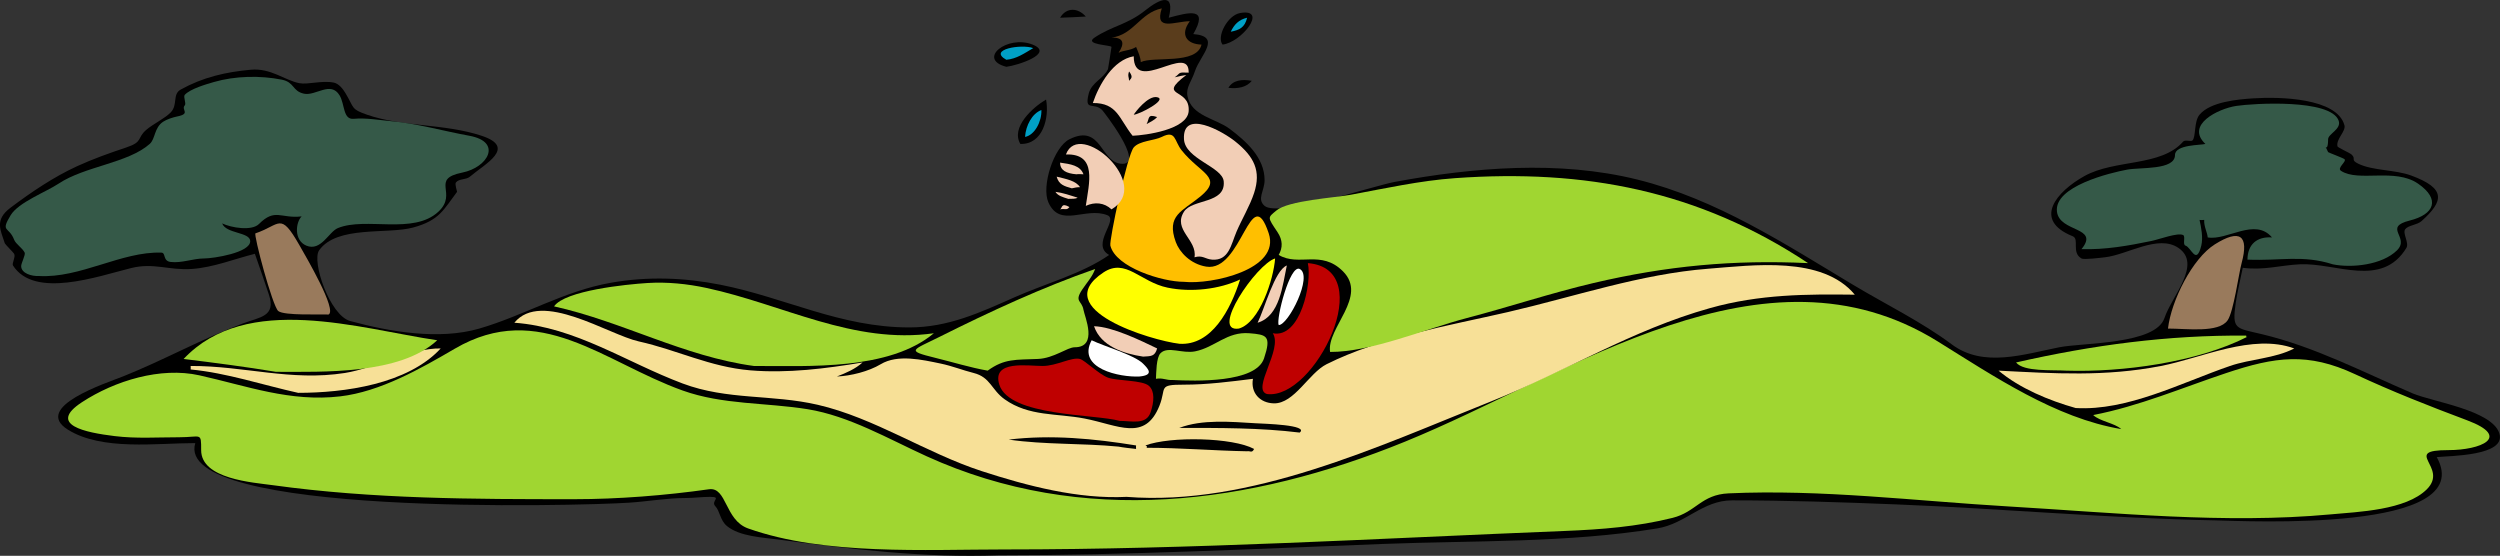 <?xml version="1.0" encoding="UTF-8" standalone="no"?>
<!-- Generator: Adobe Illustrator 12.0.0, SVG Export Plug-In . SVG Version: 6.00 Build 51448)  -->
<svg
    xmlns:inkscape="http://www.inkscape.org/namespaces/inkscape"
    xmlns:rdf="http://www.w3.org/1999/02/22-rdf-syntax-ns#"
    xmlns="http://www.w3.org/2000/svg"
    xmlns:cc="http://web.resource.org/cc/"
    xmlns:dc="http://purl.org/dc/elements/1.1/"
    xmlns:sodipodi="http://inkscape.sourceforge.net/DTD/sodipodi-0.dtd"
    xmlns:svg="http://www.w3.org/2000/svg"
    xmlns:ns1="http://sozi.baierouge.fr"
    xmlns:xlink="http://www.w3.org/1999/xlink"
    id="Layer_1"
    style="enable-background:new 0 0 415.272 92.324"
    space="preserve"
    sodipodi:docname="corridore.svg"
    viewBox="0 0 415.272 92.324"
    sodipodi:version="0.32"
    version="1.1"
    inkscape:version="0.42"
    sodipodi:docbase="F:\openclip\wmf\01"
  >
  <rect x="0" y="0" width="415.272" height="92.324" fill="#333333" stroke="none"/>
  <sodipodi:namedview
      id="base"
      bordercolor="#666666"
      inkscape:pageshadow="2"
      inkscape:window-width="787"
      pagecolor="#ffffff"
      inkscape:zoom="1.7217631"
      inkscape:window-x="88"
      borderopacity="1.0"
      inkscape:current-layer="Layer_1"
      inkscape:cx="207.63600"
      inkscape:cy="46.161999"
      inkscape:window-y="116"
      inkscape:window-height="510"
      inkscape:pageopacity="0.0"
  />
  <path
      id="path3"
      d="m165.8 92.239c-12.165 0.459-24.486-1.012-36.517-2.618-2.574-0.344-6.428-0.505-8.52-2.234-1.171-0.968-1.159-2.482-1.941-3.301-0.826-0.863 1.19-1.553-0.874-1.553-1.374 0-2.718 0.193-4.077 0.193-3.122 0-6.287 0.574-9.415 0.777-8.583 0.557-75.725 2.32-72.02-9.901-6.392 0-15.495 1.31-21.159-2.231-5.969-3.731 6.353-7.727 9.124-8.833 6.804-2.718 13.145-6.264 19.995-8.832 2.792-1.047 5.482-1.126 4.271-4.757-0.754-2.26-1.532-4.532-2.33-6.792-3.423 0.868-6.933 2.278-10.482 2.522-3.775 0.259-6.326-1.087-10.073-0.151-5.595 1.397-16.074 5.136-19.628-0.431-0.213-0.334 0.482-1.469 0.193-1.94-0.167-0.273-1.497-1.574-1.552-1.749-0.682-2.168-1.773-3.863 0.97-5.92 3.444-2.583 7.147-5.095 11.065-6.89 2.609-1.196 5.406-2.19 8.153-3.106 2.844-0.949 1.69-1.509 3.3-2.912 1.103-0.961 3.103-1.901 4.077-2.912 1.219-1.265 0.244-3.004 1.65-3.786 3.696-2.054 7.479-2.92 11.647-3.299 3.337-0.304 5.614 1.744 8.056 2.233 1.402 0.281 3.761-0.491 5.727-0.097 0.829 0.166 1.516 1.036 1.942 1.748 1.504 2.51 0.873 2.642 3.592 3.59 5.847 2.038 12.92 1.461 19.045 3.502 5.869 1.955 0.534 4.657-1.963 6.787-0.657 0.561-1.784 0.282-2.33 0.971-0.212 0.268 0.222 1.514 0.193 1.552-2.226 2.938-2.894 4.728-7.279 5.922-4.298 1.171-12.67-0.376-15.627 3.785-1.293 1.82 1.777 10.827 5.145 11.745 6.545 1.785 14.751 3.204 21.451 1.261 7.443-2.159 14.047-6.236 21.857-7.614 6.125-1.08 12.192-0.862 18.23 0.335 10.754 2.132 19.874 7.086 31.351 7.086 6.461 0 11.78-2.477 17.567-5.048 4.998-2.221 11.177-3.884 15.628-6.989-3.134-1.744 1.635-5.828-0.292-6.6-3.645-1.459-7.859 2.216-9.803-2.136-1.187-2.657 0.874-9.176 3.494-10.482 5.445-2.714 5.111 4.077 8.833 4.077 3.659 0-3.229-8.763-3.398-8.931-1.388-1.38-2.997 0.324-2.232-2.717 0.473-1.884 2.457-2.474 3.203-4.077 0.029-0.063 0.588-3.669 0.582-3.688-0.124-0.342-4.611-0.354-2.814-1.554 2.876-1.921 5.471-2.167 8.348-4.465 2.662-2.126 5.026-3 3.979 1.166 3.36-0.896 6.689-1.831 4.075 2.715 4.829 0.381 1.136 3.563 0.293 6.117-0.602 1.822-1.542 2.729-1.264 4.174 0.641 3.334 4.701 3.718 6.988 5.435 2.743 2.059 5.825 4.786 5.825 8.54 0 1.781-1.334 3.125 0 4.271 2.261 1.941 18.234-3.354 21.585-3.974 13.108-2.428 27.326-3.623 40.341-0.394 13.161 3.266 24.401 10.629 35.832 17.483 5.337 3.2 11.43 6.178 16.387 9.889 5.264 3.941 11.976 1.641 17.859 0.486 4.001-0.785 15.989-0.442 17.471-4.854 1.228-3.661 6.281-8.931 2.33-11.646-3.356-2.306-8.509 1.148-12.23 1.552-0.656 0.071-3.455 0.438-3.883 0.194-1.726-0.985-0.29-3.221-1.456-3.689-6.731-2.702-2.677-7.429 1.942-9.997 5.09-2.83 12.728-1.521 16.403-5.728 0.313-0.358 1.314 0.052 1.552-0.193 0.587-0.607 0.222-3.142 1.167-4.271 1.807-2.16 6.361-2.548 8.93-2.718 4.339-0.286 13.913-0.084 15.139 4.466 0.273 1.016-1.396 2.25-1.164 3.494 0.042 0.226 2.017 1.078 2.332 1.359 0.856 0.764-0.258 0.869 1.163 1.553 2.418 1.164 6.077 0.964 8.736 1.941 5.856 2.152 5.448 4.252 1.748 7.57-0.746 0.669-2.223 0.69-2.719 1.358-0.49 0.661 0.696 2.279 0.193 3.107-4.07 6.708-11.73 2.44-17.664 2.717-3.253 0.151-6.059 1.046-9.514 0.581-0.386 1.932-0.881 3.875-1.164 5.824-0.648 4.474-0.024 4.165 4.326 5.201 8.812 2.098 16.8 6.299 25.083 9.845 3.217 1.377 13.089 2.764 14.366 6.6 1.271 3.818-8.375 3.757-10.387 3.979 6.998 12.622-31.702 10.606-36.799 10.508-17.658-0.344-35.236-1.944-52.879-2.649-9.136-0.365-18.234-0.676-27.379-0.676-4.904 0-7.707 3.889-12.424 4.66-14.813 2.424-30.547 2.003-45.559 2.579-21.3 0.819-42.61 1.885-63.93 1.885"
  />
  <path
      id="path5"
      style="fill:#A0D631"
      d="m166.97 91.269c-13.252 0-30.031 1.017-42.707-3.493-3.891-1.384-3.505-6.932-6.503-6.505-7.187 1.022-15.123 1.65-22.377 1.65-16.778 0-33.381-0.024-50.027-2.323-3.403-0.47-11.943-1.016-11.943-5.829 0-3.053 0.03-2.137-3.666-2.137-3.603 0-7.091 0.248-10.699-0.194-4.828-0.591-11.221-1.848-5.435-5.629 5.459-3.567 13.042-5.902 19.509-4.464 7.895 1.756 15.067 4.467 23.391 3.493 6.642-0.777 13.306-4.574 19.045-7.923 14.039-8.19 24.716 2.253 37.834 6.952 6.671 2.39 13.833 1.982 20.77 3.106 6.888 1.117 13.423 4.934 19.772 7.821 25.856 11.76 53.69 8.062 79.426-2.421 27.766-11.309 59.646-34.59 88.52-16.659 9.271 5.757 19.573 12.742 30.478 14.56-1.144-1.023-3.538-1.273-4.659-2.33 7.646-1.483 14.743-4.521 22.096-6.976 8.168-2.729 13.555-3.475 21.388 0.182 6.214 2.901 12.237 5.265 18.637 7.667 7.468 2.803 2.185 4.95-3.105 4.95-7.927 0 0.129 2.796-3.592 6.504-3.501 3.489-11.359 3.744-16.015 4.174-17.531 1.619-35.887-0.288-53.428-1.317-15.357-0.901-31.156-2.883-46.545-2.177-4.556 0.209-5.396 3.101-9.318 4.075-5.927 1.474-11.789 1.924-17.89 2.169-30.99 1.243-61.94 3.074-92.96 3.074"
  />
  <path
      id="path7"
      style="fill:#F7E097"
      d="m187.16 82.533c-8.037 0.402-16.511-1.813-24.072-4.271-9.232-3-17.802-8.839-27.25-11.022-7.642-1.766-14.991-0.742-22.445-3.538-9.376-3.516-17.742-9.355-27.955-10.094 4.485-5.464 15.576 1.971 20.674 3.105 6.388 1.422 11.808 4.242 18.517 4.804 6.201 0.52 12.552-0.289 18.657-1.309-1.204 1.081-2.745 1.748-4.271 2.33 2.327-0.096 5.271-0.834 7.28-2.039 2.832-1.698 6.876-0.745 9.998-0.098 1.861 0.386 3.606 1.095 5.437 1.554 2.803 0.702 2.943 2.796 5.143 4.367 4.045 2.889 8.69 2.307 13.297 3.203 5.563 1.083 10.021 3.891 12.425-2.135 1.208-3.025-0.342-3.495 4.076-3.495 3.848 0 7.636-0.494 11.454-0.971-0.417 2.316 1.167 4.04 3.494 4.077 3.381 0.054 5.799-5.034 8.735-6.503 9.013-4.506 20.288-6.396 30.119-8.661 10.962-2.525 22.028-6.333 33.302-7.201 7.393-0.569 18.919-2.19 24.324 4.312-7.981-0.094-15.764-0.091-24.032 2.225-13.062 3.658-23.945 10.526-36.364 15.49-18.72 7.471-40.07 17.475-60.57 15.87"
  />
  <path
      id="path9"
      d="m207.15 74.962c-5.577-0.102-11.1-0.582-16.696-0.582 0.177-0.28-0.09-0.328-0.193-0.389 4.2-1.558 14.526-1.326 18.053 0.582-0.35 0.758-0.67 0.283-1.16 0.389"
  />
  <path
      id="path11"
      d="m185.8 74.187c-6.053-0.592-12.247-0.297-18.248-1.166 7.068-0.853 14.171-0.161 21.16 0.971-0.018 0.016-0.018 0.565 0 0.582-0.88-0.099-2.28-0.249-2.91-0.387"
  />
  <path
      id="path13"
      d="m215.89 71.856c-6.549-0.808-13.398-0.777-19.995-0.777 3.794-1.464 8.61-1.012 12.619-0.775 1.47 0.087 9 0.266 7.37 1.552"
  />
  <path
      id="path15"
      style="fill:#BF0000"
      d="m185.99 69.915c-4.069-1.157-18.341-0.712-19.995-6.019-1.287-4.131 4.73-3.105 7.183-3.105 2.369 0 4.773-1.518 6.213-1.164 0.784 0.193 3.196 2.58 4.658 3.105 1.573 0.565 5.702 0.384 6.794 1.359 1.017 0.907 0.85 2.689 0.292 4.367-0.72 2.179-3.1 1.457-5.14 1.457"
  />
  <path
      id="path17"
      style="fill:#F7E097"
      d="m344.79 67.778c-4.41-1.239-9.302-3.269-12.812-6.21 9.328 0.473 17.665 1.033 26.982-0.777 6.742-1.31 15.199-5.445 22.132-2.912-3.236 1.681-7.231 1.724-10.678 2.912-8.17 2.817-17.01 7.484-25.62 6.987"
  />
  <path
      id="path19"
      style="fill:#BF0000"
      d="m210.45 65.451c-2.639-0.805 2.71-7.459 0.971-10.095 4.594 0.905 6.541-8.334 5.824-11.648 11.88 0.934 1.15 22.771-6.79 21.743"
  />
  <path
      id="path21"
      style="fill:#F7E097"
      d="m49.525 65.255c-5.885-1.304-11.846-3.315-17.86-3.882 0.021-0.021 0.021-0.559 0-0.582 8.914-0.032 16.603 2.574 25.625 1.164 4.942-0.772 11.074-4.171 15.918-4.076-5.503 5.96-16.019 7.376-23.683 7.376"
  />
  <path
      id="path23"
      style="fill:#A0D631"
      d="m194.73 63.121c-0.997 0.058-1.651-0.408-2.717-0.195 0.058-0.991 0.032-3.534 0.775-4.27 1.215-1.203 3.614 0.129 5.727-0.292 3.312-0.66 5.283-3.318 9.028-3.008 2.862 0.237 3.681 0.412 2.425 4.173-1.37 4.118-11.45 3.784-15.23 3.592"
  />
  <path
      id="path25"
      style="fill:#FFFFFF"
      d="m189.29 62.539c-3.229 0.161-10.491-1.292-7.958-6.02 2.043 0.999 7.085 2.427 8.541 3.883 0.94 0.937 1.8 1.902-0.58 2.137"
  />
  <path
      id="path27"
      style="fill:#A0D631"
      d="m45.836 61.762c-5.087-0.845-10.206-1.5-15.335-2.135 10.491-11.14 29.243-5.006 42.126-3.107-6.142 5.72-18.902 5.242-26.791 5.242"
  />
  <path
      id="path29"
      style="fill:#A0D631"
      d="m164.06 61.568c-2.925-0.521-5.851-1.427-8.736-2.137-4.941-1.216-3.76-1.224 0.776-3.494 8.332-4.169 17.018-8.192 25.819-11.259-0.501 1.346-1.345 2.212-2.136 3.396-1.399 2.096-0.082 1.782 0.194 3.397 0.191 1.117 2.468 6.213-1.457 6.213-1.234 0-3.447 1.828-6.115 1.941-3.65 0.158-5.54-0.1-8.34 1.943"
  />
  <path
      id="path31"
      style="fill:#A0D631"
      d="m343.23 61.568c-2.312-0.153-7.075 0.222-8.347-1.359 12.746-2.902 25.196-4.563 38.243-4.465-0.064 0.194 0 0.258 0.194 0.193-8.4 4.277-20.81 5.921-30.08 5.631"
  />
  <path
      id="path33"
      style="fill:#A0D631"
      d="m125.23 60.791c-11.632-1.578-21.8-7.366-33.194-9.899 1.788-2.628 11.996-3.662 15.53-3.883 3.264-0.204 6.61 0.139 9.776 0.819 12.793 2.75 24.409 9.421 37.783 7.528-7.43 6.188-20.66 5.435-29.9 5.435"
  />
  <path
      id="path35"
      style="fill:#F2CEB6"
      d="m189.88 59.238c-3.191-0.48-7.011-1.707-8.153-5.049 3.095 0.08 7.758 2.384 10.483 3.689-0.38 1.368-1.05 1.277-2.33 1.36"
  />
  <path
      id="path37"
      style="fill:#A0D631"
      d="m220.94 58.461c-0.617-3.98 6.344-9.186 2.136-13.395-3.647-3.647-7.295-0.717-10.676-2.718 0.689-1.191 0.693-2.455-0.194-3.784-1.709-2.559-1.652-2.364-0.194-3.592 1.979-1.667 9.68-2.122 12.386-2.624 5.719-1.06 11.478-2.339 17.286-2.754 21.54-1.54 40.455 2.054 58.654 14.113-12.372-0.586-23.49 0.45-35.622 3.3-7.087 1.665-14.02 3.982-21.062 5.824-6.9 1.801-15.83 5.658-22.73 5.63"
  />
  <path
      id="path39"
      style="fill:#FFFF00"
      d="m195.9 57.102c-4.646-0.542-21.844-5.717-12.618-11.841 3.721-2.47 6.102 1.585 10.677 2.523 3.944 0.809 8.553 0.274 12.035-1.359-1.61 5.06-4.76 11.04-10.1 10.677"
  />
  <path
      id="path41"
      style="fill:#FFFF00"
      d="m205.79 54.578c-4.864 0.718 2.887-10.676 6.017-11.646-0.24 3.418-2.56 10.656-6.02 11.646"
  />
  <path
      id="path43"
      style="fill:#997A5C"
      d="m360.12 54.578c0.544-4.633 4.036-11.623 7.765-13.977 4.146-2.617 5.737-1.556 4.466 3.106-0.488 1.79-1.322 8.071-2.331 9.511-1.49 2.124-6.77 1.36-9.9 1.36"
  />
  <path
      id="path45"
      style="fill:#FFFFFF"
      d="m212.4 53.997c-0.465-0.965 1.857-10.142 3.494-9.318 2.25 1.135-1.89 9.334-3.49 9.318"
  />
  <path
      id="path47"
      style="fill:#F2CEB6"
      d="m208.9 53.608c1.165-2.329 2.822-8.7 4.853-9.512-0.7 3.224-1.13 8.42-4.85 9.512"
  />
  <path
      id="path49"
      style="fill:#997A5C"
      d="m54.571 52.248c-1.28-0.08-7.347 0.216-8.347-0.581-0.958-0.764-4.156-12.785-3.786-12.909 4.154-1.392 4.087-3.653 7.28 1.941 1.169 2.046 6.33 10.872 4.853 11.549"
  />
  <path
      id="path51"
      style="fill:#FFBF00"
      d="m196.67 46.813c-3.595 0.015-11.354-2.403-12.229-6.017-0.218-0.899 2.799-15.043 3.883-16.308 0.97-1.131 3.392-1.111 4.659-1.746 2.378-1.192 2.048 0.664 3.3 2.231 3.11 3.894 7.006 4.47 3.106 7.668-2.998 2.458-5.708 3.126-4.078 7.572 0.619 1.688 2.43 3.644 5.049 4.075 5.952 0.98 7.391-14.483 10.385-5.533 2.02 6.03-9.53 8.546-14.07 8.058"
  />
  <path
      id="path53"
      style="fill:#355948"
      d="m6.429 45.844c-1.128 0.063-2.912-0.42-2.912-1.651 0-0.468 0.754-1.888 0.583-2.232-0.386-0.776-1.476-1.421-1.749-2.135-0.868-2.275-2.335-1.191-0.582-4.077 1.305-2.148 5.87-3.854 7.958-5.242 4.381-2.913 11.505-3.389 15.142-6.599 0.953-0.841 0.722-2.684 2.232-3.689 0.595-0.396 1.628-0.733 2.33-0.874 2.326-0.466 0.594-1.108 1.261-1.843 0.29-0.319-0.29-1.429 0-1.748 0.903-0.996 3.572-1.765 4.854-2.135 3.524-1.017 7.675-1.104 11.258-0.388 2.15 0.43 1.717 1.898 3.689 2.33 1.941 0.425 4.445-2.175 5.921 0.29 0.879 1.467 0.544 4.047 2.329 3.884 2.048-0.188 4.166 0.202 6.212 0.388 4.393 0.398 8.68 1.64 13.005 2.427 5.536 1.007 3.101 5.261-1.165 6.115-5.423 1.085-0.657 3.415-3.979 6.502-4.168 3.875-12.028 0.812-16.694 2.719-1.508 0.617-2.807 3.935-5.242 2.912-2.068-0.869-1.801-3.826-0.777-4.854-3.491 0.405-4.396-1.427-7.085 1.262-1.201 1.201-4.599 0.632-6.115-0.098 0.639 1.728 4.583 1.415 4.659 2.912 0.099 1.954-6.118 2.912-7.668 2.912-1.83 0-3.682 0.798-5.532 0.582-1.373-0.16-0.767-1.526-1.553-1.553-6.621-0.224-13.48 4.291-20.38 3.883"
  />
  <path
      id="path55"
      style="fill:#355948"
      d="m387.49 43.902c-5.035-1.603-8.674-0.541-14.168-0.775 0.021-2.56 1.6-3.864 4.075-3.689-2.819-3.342-7.43 0.56-10.677 0-0.056-0.8-0.653-1.847-0.584-2.912-0.05 0.034-0.732 0.037-0.773 0 0.28 1.271 0.613 2.971 0.29 4.271-0.834 3.359-1.669 0.289-2.622 0-0.528-0.16 0.042-1.515-0.387-1.749-0.855-0.467-4 0.715-5.243 0.972-3.861 0.797-7.682 1.487-11.646 1.358 3.074-3.748-3.639-2.732-4.076-6.212-0.53-4.223 8.858-6.463 11.647-6.987 2.2-0.414 7.958 0.114 7.958-2.428 0-1.771 4.367-1.616 5.05-1.843-3.358-3.157 2.106-5.851 5.117-6.313 2.785-0.429 15.667-1.209 17.011 2.431 0.528 1.431-1.736 2.188-1.744 3.104-0.025 2.856-0.975-0.032 0 2.137 0.027 0.062 2.483 0.972 2.714 1.164 0.451 0.375-1.304 1.466-0.58 1.941 2.927 1.924 8.951-0.532 12.812 2.136 3.779 2.612 2.661 5.111-1.359 6.115-4.578 1.143 0.063 2.759-2.135 4.951-2.47 2.449-7.54 2.977-10.69 2.328"
  />
  <path
      id="path57"
      style="fill:#F2CEB6"
      d="m201.33 43.127c-1.147-0.086-1.558-0.795-2.912-0.39 0.494-2.909-3.661-4.567-1.749-7.571 1.377-2.164 6.946-1.267 6.601-5.046-0.221-2.419-6.416-3.698-6.601-6.99-0.286-5.073 6.369-1.36 8.542 0.389 3.106 2.499 4.305 4.872 3.104 8.543-0.701 2.144-2.075 4.435-2.912 6.405-0.93 2.197-1.28 4.875-4.07 4.66"
  />
  <path
      id="path59"
      style="fill:#F2CEB6"
      d="m176.09 34.778c0.401-0.234 0.148-1.179 1.553-0.387-0.46 0.623-0.8 0.191-1.55 0.387"
  />
  <path
      id="path61"
      style="fill:#F2CEB6"
      d="m184.63 34.778c-1.207-1.133-2.771-1.268-4.269-0.583 0.53-3.732 1.953-8.705-3.301-8.54 2.21-5.975 14.57 5.03 7.57 9.123"
  />
  <path
      id="path63"
      style="fill:#F2CEB6"
      d="m177.45 33.032c-0.993-0.313-1.721-0.506-2.136-1.167 1.256 0.157 2.483 0.593 3.689 0.971-0.34 0.221-0.93 0.183-1.55 0.196"
  />
  <path
      id="path65"
      style="fill:#F2CEB6"
      d="m178.04 31.283c-1.28-0.368-2.152-0.601-2.523-1.94 1.641 0.403 3.203 0.68 3.882 1.748-0.54-0.003-0.88 0.095-1.36 0.192"
  />
  <path
      id="path67"
      style="fill:#F2CEB6"
      d="m178.81 28.953c-1.66-0.138-2.728-0.64-2.717-1.94 1.726 0.244 3.349 0.466 3.883 1.94-0.35 0-0.81-0.078-1.16 0"
  />
  <path
      id="path69"
      d="m169.49 23.908c-1.625-2.721 2.011-6.045 4.271-7.377 0.57 2.995-0.52 7.503-4.27 7.377"
  />
  <path
      id="path71"
      style="fill:#00A0C6"
      d="m170.27 22.743c0.115-1.885 1.172-3.898 2.717-4.466 0.07 1.954-1.15 4.186-2.72 4.466"
  />
  <path
      id="path73"
      style="fill:#F2CEB6"
      d="m188.13 22.549c-2.253-2.813-2.516-5.468-6.601-5.437 1.021-3.036 3.362-7.179 6.794-7.765 0.001 6.466 9.246-2.316 9.124 2.72-1.897-0.081-1.236 0.013-2.329 0.774 0.634-0.161 1.294-0.292 1.941-0.388-5.022 3.834 0.676 2.038 0.388 6.019-0.22 3.08-7.21 4.001-9.31 4.077"
  />
  <path
      id="path75"
      d="m190.46 20.607c0.506-0.911 0.083-1.733 1.748-1.165-0.53 0.587-1.19 0.834-1.75 1.165"
  />
  <path
      id="path77"
      d="m188.32 19.054c0.229-0.405 2.377-3.223 3.882-2.911 1.85 0.382-3.02 2.901-3.88 2.911"
  />
  <path
      id="path79"
      d="m204.05 14.59c0.721-1.274 2.248-1.473 3.883-1.165-0.85 1.065-2.3 1.348-3.88 1.165"
  />
  <path
      id="path81"
      d="m187.55 13.425c-0.01-0.596-0.276-0.792 0-1.554 0.83 1.046 0.2 1.231 0 1.554"
  />
  <path
      id="path83"
      d="m167.16 11.097c-4.912-1.271 0.147-5.371 4.368-3.689 3.72 1.48-2.58 3.482-4.37 3.689"
  />
  <path
      id="path85"
      style="fill:#5A3D1C"
      d="m189.49 10.318c-0.028-0.831-0.458-1.75-0.776-2.522-0.942 0.622-2.002 0.516-2.912 0.971 1.036-1.523 0.894-2.566-1.166-2.523 3.695-0.459 4.738-4.115 8.349-4.854-1.279 3.888 2.16 2.148 4.658 2.135-1.655 2.196-0.569 3.812 1.941 3.883-0.8 3.399-7.96 1.881-10.09 2.91"
  />
  <path
      id="path87"
      style="fill:#00A0C6"
      d="m167.16 9.93c-3.147-1.743 2.56-2.648 4.467-1.941-1.44 0.853-2.78 1.797-4.47 1.941"
  />
  <path
      id="path89"
      d="m203.08 7.407c-1.039-1.27 0.811-4.872 2.913-5.242 4.73-0.835 0.25 4.874-2.91 5.242"
  />
  <path
      id="path91"
      style="fill:#00A0C6"
      d="m204.44 5.271c0.564-1.187 1.325-2.001 2.719-2.328-0.39 1.665-1.3 2.045-2.72 2.328"
  />
  <path
      id="path93"
      d="m176.09 2.943c1.032-1.744 2.953-1.695 4.271-0.196-1.41 0.09-2.83 0.148-4.27 0.196"
  />
</svg
>
